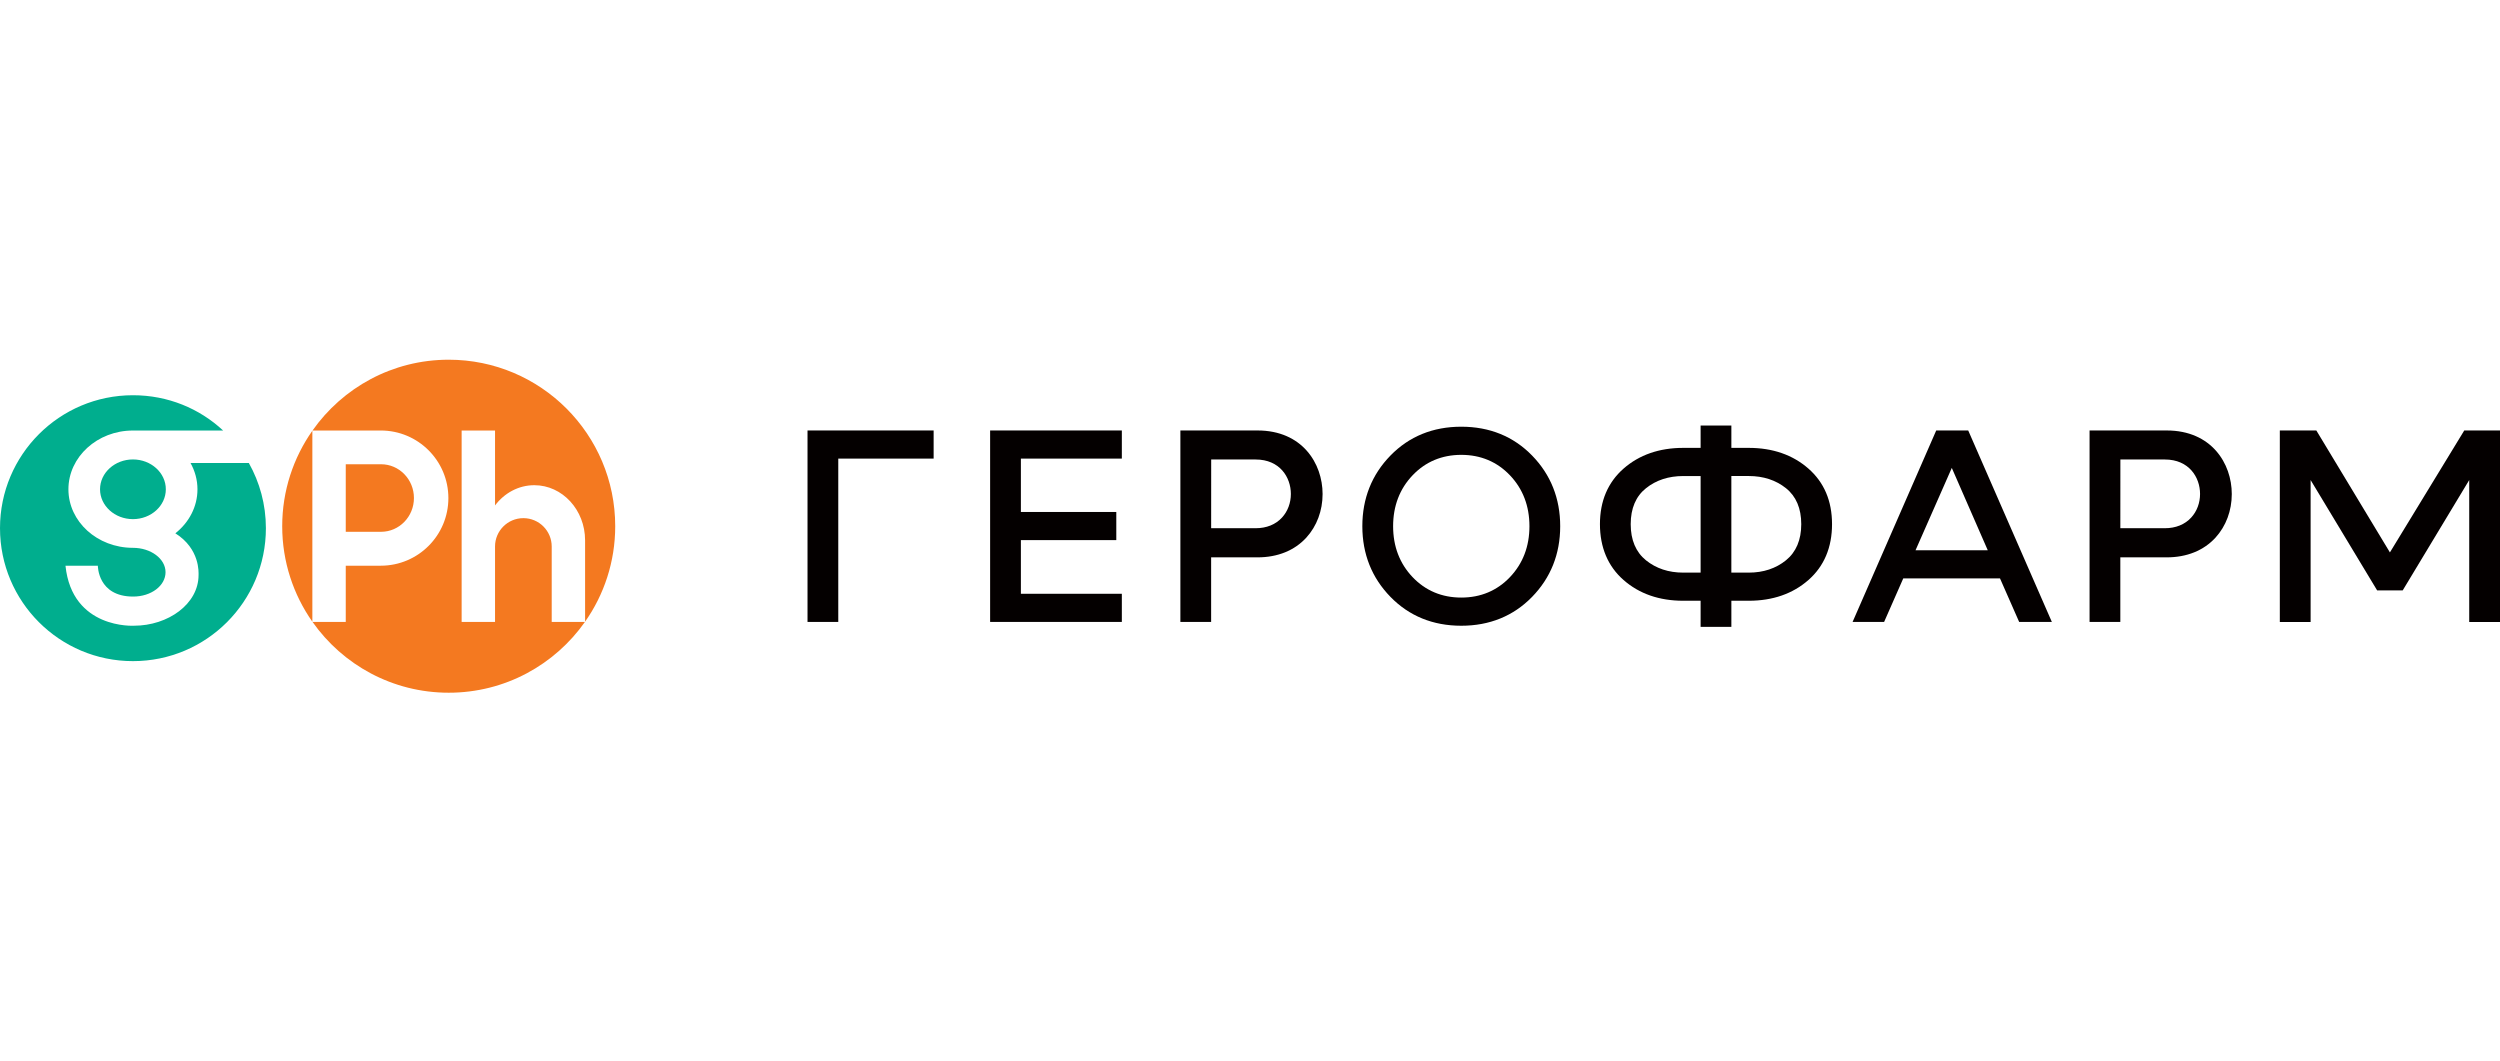 <?xml version="1.0" encoding="UTF-8"?> <svg xmlns="http://www.w3.org/2000/svg" width="139" height="59" viewBox="0 0 139 59" fill="none"><g clip-path="url(#clip0_37978_15255)"><path d="M5.562 27.204C5.562 28.12 6.383 28.864 7.391 28.864C8.4 28.864 9.22 28.12 9.22 27.204C9.22 26.289 8.4 25.545 7.391 25.545C6.383 25.545 5.562 26.289 5.562 27.204Z" fill="#00AE8E"></path><path d="M13.835 25.743H10.593C10.838 26.183 10.979 26.678 10.979 27.205C10.979 28.182 10.502 29.056 9.75 29.652C11.126 30.519 11.04 31.837 11.04 31.971C11.04 33.582 9.349 34.79 7.448 34.79C7.448 34.79 4.009 34.997 3.641 31.454H5.441C5.441 31.454 5.426 33.169 7.404 33.169C8.41 33.17 9.204 32.562 9.204 31.814C9.204 31.066 8.386 30.459 7.391 30.459C5.41 30.459 3.804 29.002 3.804 27.205C3.804 25.408 5.41 23.937 7.391 23.937H12.406C11.087 22.711 9.335 21.975 7.392 21.975C3.309 21.975 0 25.284 0 29.367C0 33.45 3.309 36.759 7.392 36.759C11.475 36.759 14.784 33.45 14.784 29.367C14.784 28.05 14.438 26.814 13.835 25.743Z" fill="#00AE8E"></path><path d="M30.675 34.579H32.523C30.847 36.959 28.081 38.515 24.949 38.515C21.818 38.515 19.051 36.959 17.376 34.579H19.224V31.453H21.171C23.247 31.453 24.93 29.77 24.93 27.694C24.93 25.618 23.247 23.936 21.171 23.936H17.376C19.051 21.556 21.817 20 24.948 20C30.061 20 34.206 24.145 34.206 29.258C34.206 31.233 33.586 33.063 32.531 34.567V30.043C32.531 28.35 31.267 26.977 29.708 26.977C28.828 26.977 28.041 27.416 27.524 28.102V23.936H25.667V34.579H27.524V30.384C27.524 29.515 28.23 28.809 29.099 28.809C29.969 28.809 30.675 29.515 30.675 30.385V34.579ZM15.691 29.258C15.691 31.233 16.312 33.063 17.367 34.567V23.95C16.312 25.453 15.691 27.282 15.691 29.259V29.258ZM21.185 25.812H19.224V29.568H21.185C22.196 29.568 23.015 28.728 23.015 27.69C23.015 26.652 22.196 25.812 21.185 25.812Z" fill="#F47920"></path><path d="M56.761 30.03H62.066V28.466H56.761V25.498H62.374V23.934H55.051V34.579H62.374V33.014H56.761V30.03Z" fill="#040000"></path><path d="M81.247 23.725C79.672 23.725 78.347 24.264 77.31 25.328C76.272 26.392 75.746 27.714 75.746 29.258C75.746 30.801 76.272 32.123 77.31 33.187C78.347 34.251 79.672 34.791 81.247 34.791C82.822 34.791 84.147 34.251 85.184 33.187C86.221 32.123 86.747 30.802 86.747 29.258C86.747 27.713 86.221 26.392 85.184 25.328C84.147 24.264 82.822 23.725 81.247 23.725ZM83.956 32.086C83.238 32.841 82.326 33.225 81.247 33.225C80.168 33.225 79.256 32.841 78.538 32.086C77.821 31.331 77.457 30.379 77.457 29.258C77.457 28.136 77.82 27.184 78.538 26.429C79.256 25.674 80.168 25.29 81.247 25.29C82.326 25.29 83.237 25.674 83.956 26.429C84.674 27.185 85.037 28.136 85.037 29.258C85.037 30.379 84.673 31.331 83.956 32.086Z" fill="#040000"></path><path d="M107.654 23.934L103.004 34.579H104.757L105.821 32.16H111.201L111.209 32.179L112.265 34.579H114.083L109.433 23.934H107.652H107.654ZM106.503 30.595L108.52 26.016L110.52 30.595H106.503Z" fill="#040000"></path><path d="M69.917 23.934H65.629V34.58H67.339V30.989H69.917C71.037 30.989 71.976 30.609 72.633 29.89C73.215 29.252 73.536 28.392 73.536 27.469C73.536 25.766 72.403 23.934 69.918 23.934L69.917 23.934ZM71.283 28.773C70.927 29.163 70.419 29.369 69.814 29.369H67.34L67.342 25.548H69.814C71.159 25.548 71.772 26.54 71.772 27.463C71.772 27.963 71.598 28.428 71.283 28.773Z" fill="#040000"></path><path d="M120.468 23.934H116.18V34.58H117.89V30.989H120.468C121.587 30.989 122.527 30.609 123.184 29.89C123.766 29.252 124.087 28.392 124.087 27.469C124.087 25.766 122.954 23.934 120.469 23.934L120.468 23.934ZM121.834 28.773C121.478 29.163 120.97 29.369 120.365 29.369H117.891L117.893 25.548H120.365C121.71 25.548 122.323 26.54 122.323 27.463C122.323 27.963 122.149 28.428 121.834 28.773Z" fill="#040000"></path><path d="M51.91 23.934H44.898V34.579H46.608V25.498L51.91 25.5V23.934Z" fill="#040000"></path><path d="M137.014 23.932L132.879 30.714L128.787 23.932H126.758V34.584H128.47V26.69L132.169 32.826H133.59L137.289 26.69V34.584H139.001V23.932H137.014Z" fill="#040000"></path><path d="M100.549 26.055C99.677 25.29 98.561 24.902 97.231 24.902H96.264V23.66H94.554V24.902H93.587C92.257 24.902 91.14 25.29 90.269 26.055C89.399 26.82 88.957 27.858 88.957 29.143C88.957 30.428 89.398 31.485 90.269 32.248C91.14 33.014 92.256 33.402 93.587 33.402H94.554V34.853H96.264V33.402H97.231C98.561 33.402 99.678 33.014 100.549 32.248C101.419 31.484 101.861 30.44 101.861 29.143C101.861 27.847 101.419 26.819 100.549 26.055ZM94.553 31.838H93.586C92.776 31.838 92.08 31.607 91.517 31.153C90.953 30.697 90.667 30.022 90.667 29.144C90.667 28.267 90.954 27.594 91.518 27.144C92.08 26.695 92.777 26.468 93.587 26.468H94.554V31.838L94.553 31.838ZM99.299 31.153C98.737 31.607 98.041 31.838 97.231 31.838H96.263V26.467H97.231C98.041 26.467 98.737 26.695 99.299 27.143C99.864 27.594 100.15 28.267 100.15 29.143C100.15 30.02 99.863 30.696 99.299 31.153V31.153Z" fill="#040000"></path></g><defs><clipPath id="clip0_37978_15255"><rect width="139" height="59" fill="white"></rect></clipPath></defs></svg> 